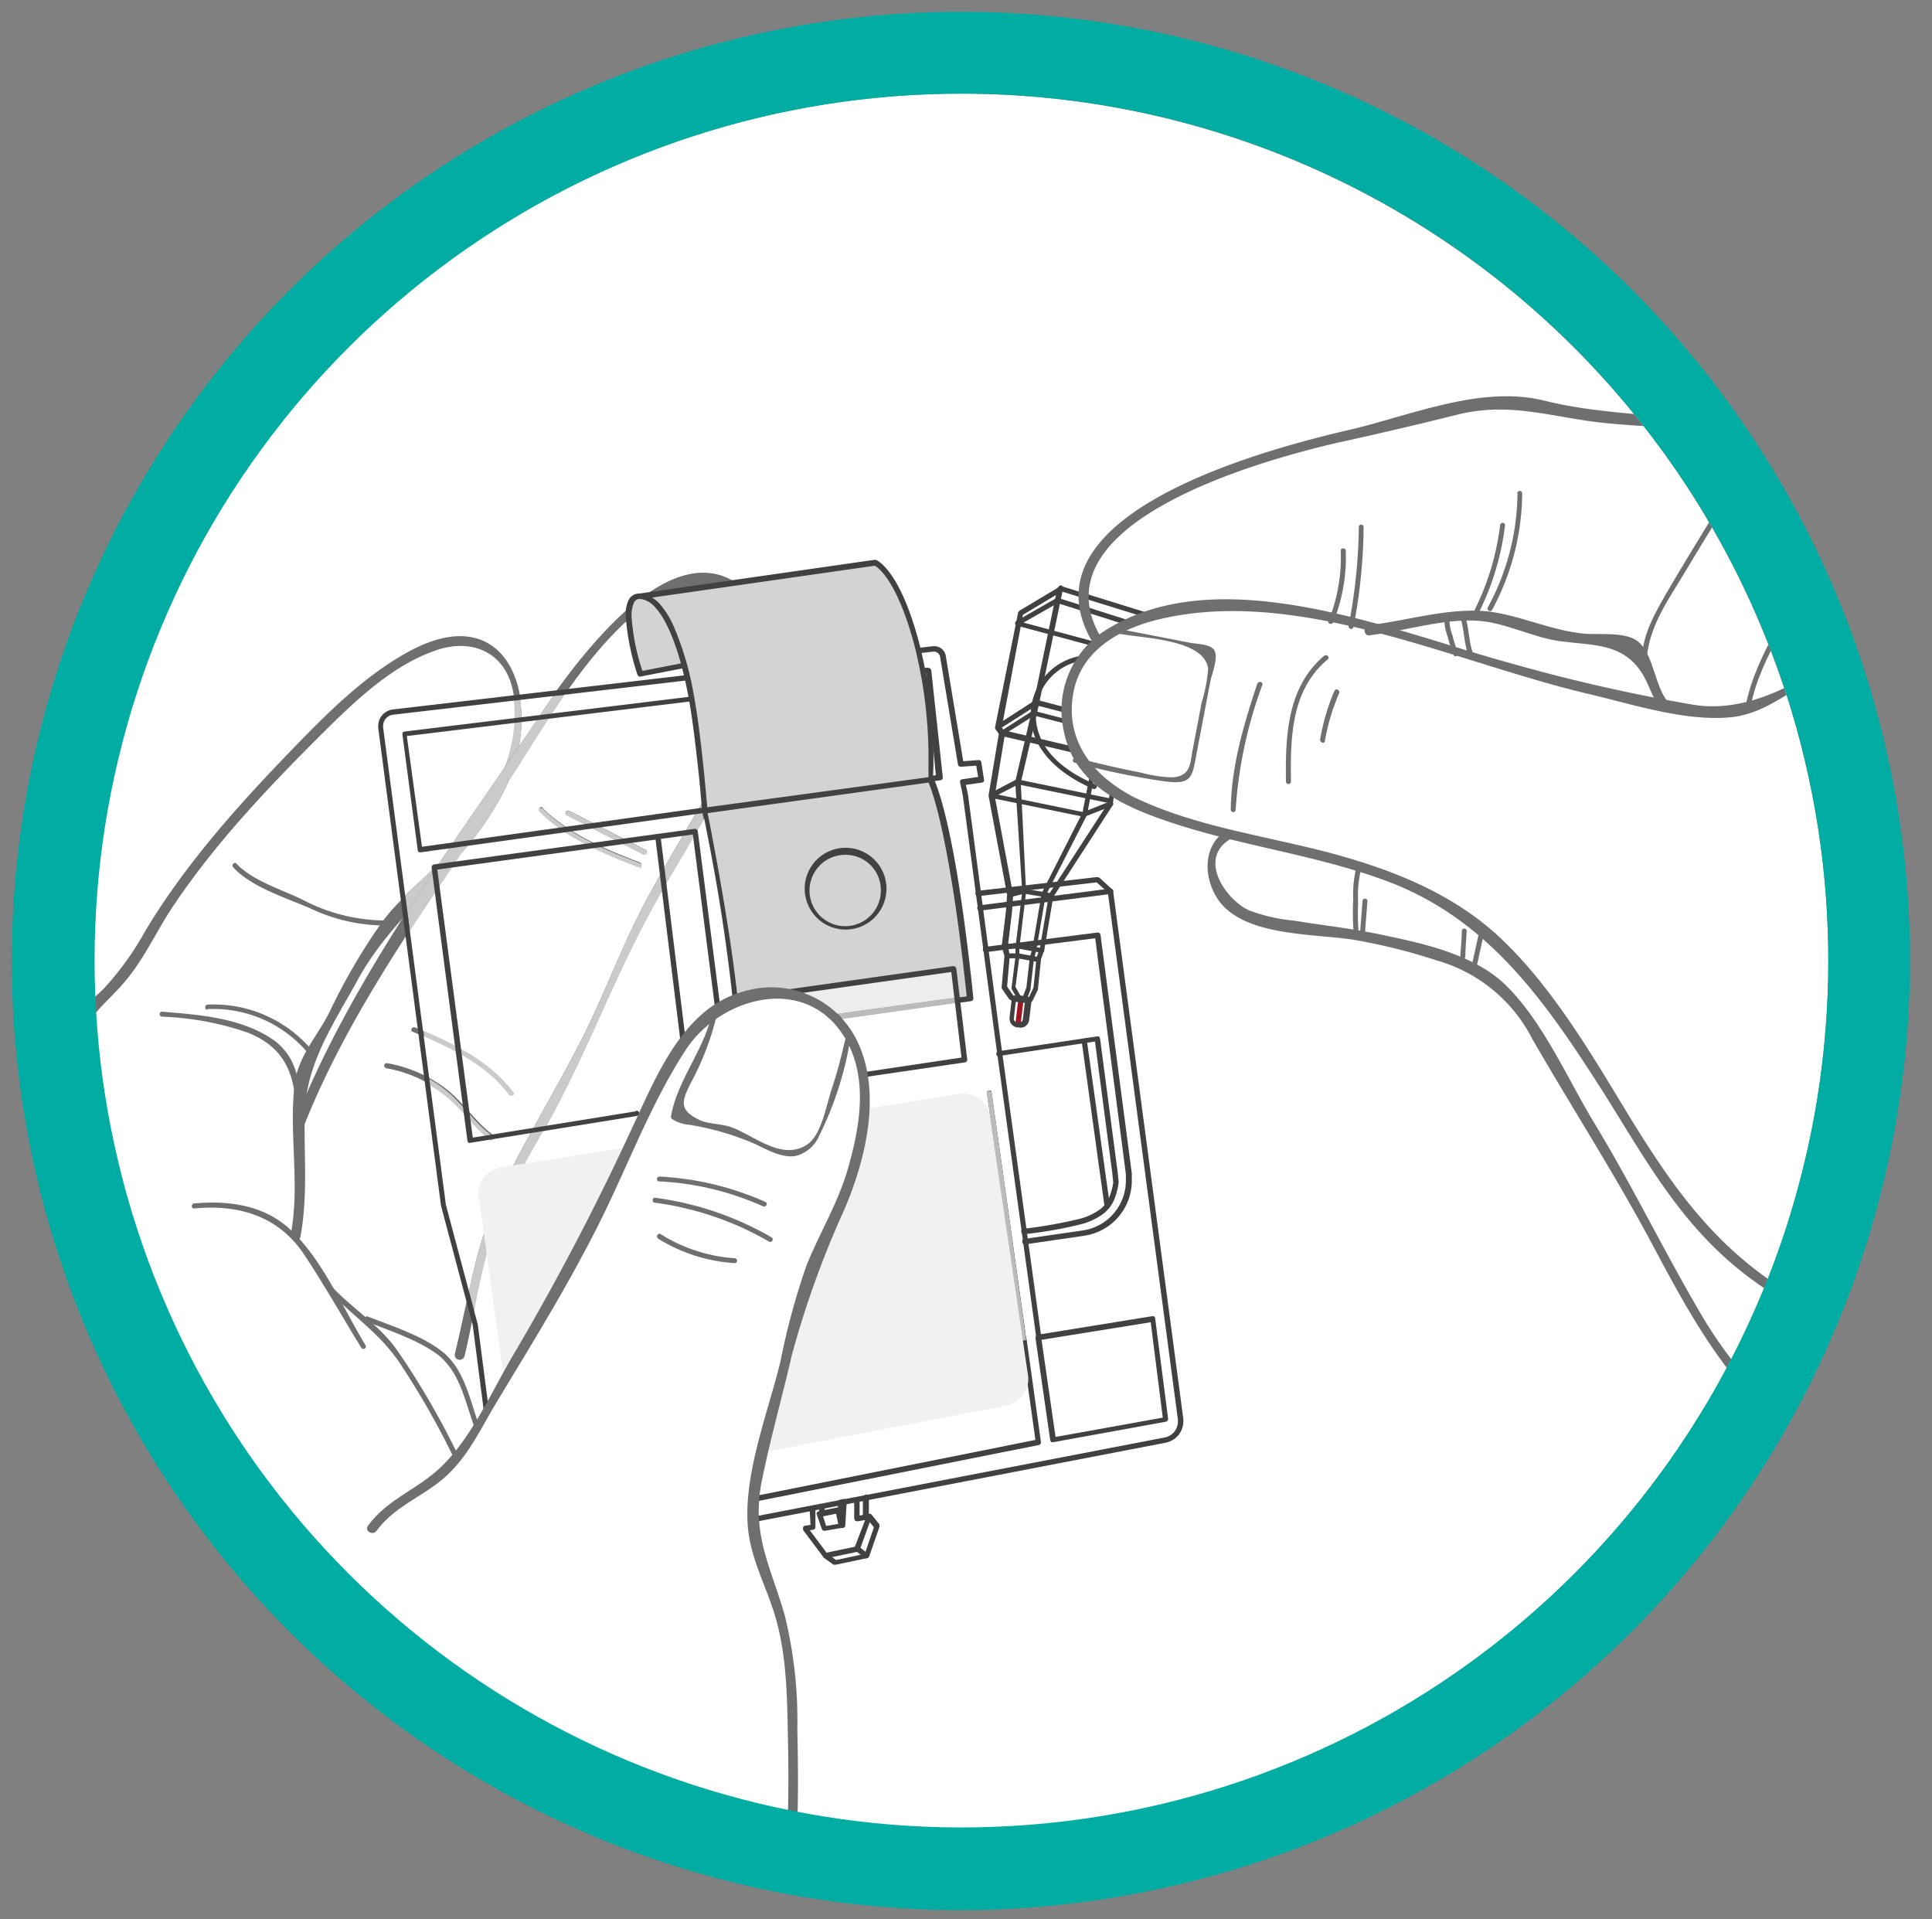 <svg xmlns="http://www.w3.org/2000/svg" xmlns:xlink="http://www.w3.org/1999/xlink" viewBox="0 0 189 187.74"><rect x="0" y="0" width="189" height="187.74" fill="#808080" stroke="none"/><defs><style>.a{fill:none;}.b{fill:#fff;}.c{clip-path:url(#a);}.d{fill:#a11623;}.e{fill:#414142;}.f{fill:#6d6f71;}.g{fill:#c8cacc;}.h{fill:#b9bbbd;}.i{fill:#d1d3d4;}.j{fill:#ededee;}.k{fill:#f1f1f2;}.l{clip-path:url(#k);}.m{clip-path:url(#l);}.n{fill:#01aca2;}</style><clipPath id="a"><path class="a" d="M178.85,94A84.85,84.85,0,1,1,94,9.16h0A84.85,84.85,0,0,1,178.85,94"/></clipPath><clipPath id="k"><path class="a" d="M94,9.16A84.8,84.8,0,1,0,174.78,68c-.07-.23-.15-.47-.23-.71-.4-1.22-.84-2.44-1.3-3.64L173,63a83.92,83.92,0,0,0-5.53-11.46c-.09-.16-.18-.32-.28-.48a81.88,81.88,0,0,0-6.39-9.37c-.3-.39-.61-.77-.92-1.16A84.65,84.65,0,0,0,94,9.16m0,177.69A92.85,92.85,0,1,1,186.85,94h0A93,93,0,0,1,94,186.85"/></clipPath><clipPath id="l"><rect class="a" x="0.25" y="0.59" width="187.27" height="186.79"/></clipPath></defs><title>hba1c-blutanalyse-schritt-2</title><circle class="b" cx="94" cy="94" r="84.84"/><g class="c"><path class="d" d="M99.63,97.66,99.35,100a.26.26,0,0,0,.21.29h0a.26.26,0,0,0,.3-.21h0l.28-2.37a.27.27,0,0,0-.23-.29.26.26,0,0,0-.3.21h0"/><path class="e" d="M103.45,57.48l-2.36,11.39h0l-.31,1.34h0l-1.46,6.23v.12L100,87.22l-.66,5.44h0v.92l-.38,3v.15l.37.66h-.2l-.61-.89.26-3v-.09l-.18-.85L99,89.2h0l.11-1.62v-.06l-1.8-9.65,1-6.06v-.18L98,71.14l2.07-11,3.8-2.28,8.6,2.66a.24.24,0,0,0,.14-.46l-8.7-2.7h-.2l-4,2.39-.11.16L97.35,71.1v.19l.36.49-1,6v.08l1.81,9.66-.11,1.59L98,92.5v.1l.26.92-.27,3v.16l.74,1.07.2.11h.74l.21-.12v-.25l-.54-.95.38-2.93h0v-.92l.66-5.44h0l-.52-10.69,1.45-6.2h0l.3-1.35h0L104,57.56a.24.24,0,0,0-.18-.29h0a.24.24,0,0,0-.28.17h0"/></g><path class="e" d="M108.44,63.14l-8.31-2.24,3.33-1.9,7.37,2.33a.24.24,0,0,0,.28-.21.24.24,0,0,0-.13-.26l-7.43-2.36h-.2l-3.93,2.25a.27.27,0,0,0-.12.25.28.28,0,0,0,.18.2l8.88,2.39a.24.24,0,0,0,.3-.16h0a.26.26,0,0,0-.18-.3"/><g class="c"><path class="e" d="M97.15,78l2.45-1.27,9,1.85a.24.24,0,0,0,.28-.17h0a.24.24,0,0,0-.18-.29h0l-9.11-1.87h-.17l-2.49,1.3a.25.25,0,0,0-.11.33.24.24,0,0,0,.32.1h0"/><path class="e" d="M109.79,70.94l-1.39,7.62-5.8,8.94v.09l-.88,5.19-.32.89v.06l-.3,2.89-.43.9-.83-.14a.25.25,0,0,0-.28.21.24.24,0,0,0,.2.27l1,.17a.22.22,0,0,0,.25-.14l.53-1.09v-.08l.3-2.91.32-.88h0l.87-5.17,5.79-8.94v-.08l1.4-7.67a.24.24,0,0,0-.48-.08"/></g><path class="e" d="M102.85,87.38l-2.61-.44h-.1l-1.35.33a.24.24,0,0,0-.14.32h0a.26.26,0,0,0,.26.15l1.3-.32,2.56.43a.24.24,0,0,0,.08-.48h0"/><g class="c"><path class="e" d="M97.72,71.35,101.41,69,110,71.22a.24.24,0,0,0,.29-.18h0a.23.23,0,0,0-.15-.29h0l-8.66-2.28h-.19l-3.78,2.44a.23.23,0,0,0-.09.31h0a.24.24,0,0,0,.33.07"/><path class="e" d="M109.7,72l.06-.23-8.58-2.23H101l-3.13,2a.27.27,0,0,0-.11.25A.25.25,0,0,0,98,72l9.19,2.14h.2l2.5-1.84a.28.28,0,0,0,.1-.24.25.25,0,0,0-.18-.19l-.06.23-.15-.19-2.41,1.64-8.5-2L101.16,70l8.48,2.18.06-.24-.15-.19.15.19"/></g><path class="e" d="M98.28,92.78h1.27l2.32.42a.24.24,0,0,0,.28-.17h0a.25.25,0,0,0-.19-.28l-2.34-.43H98.28a.24.24,0,0,0-.29.18v0a.26.26,0,0,0,.19.29h.1"/><g class="c"><path class="e" d="M98.55,93.74h1l2,.37a.25.25,0,0,0,.28-.2.24.24,0,0,0-.17-.28h0l-2-.37H98.55a.25.25,0,0,0,0,.49"/><path class="e" d="M99.69,100.21V100h-.22a.34.34,0,0,1-.29-.34h0L99.37,98l.88.1-.19,1.61a.33.33,0,0,1-.33.29h0v.53h.1a.86.86,0,0,0,.85-.76l.23-1.87-.06-.19-.18-.1-1.4-.17a.27.27,0,0,0-.29.23l-.22,1.87h0v.1a.86.86,0,0,0,.76.86h.22v-.27"/><path class="e" d="M107,73.82l-1.13,5.8.08.23h.25l2.56-1a.25.25,0,0,0,.13-.32.24.24,0,0,0-.31-.13l-2.15.85,1-5.36a.24.24,0,0,0-.47-.09"/><path class="e" d="M97,78.06l8.72,1.78-3.83,7.55v.07l-.9,5.32-.25.9h0l-.33,2.91-.38,1a.25.25,0,0,0,.06.35.23.23,0,0,0,.34-.06l0,0v-.07l.38-1v-.06l.33-2.91.24-.9h0l.9-5.3,4-7.8v-.24l-.17-.13-9-1.85a.25.25,0,0,0-.25.25.25.25,0,0,0,.15.23"/><path class="f" d="M55.43,79.74l7.51,3.82c.28.15.52-.27.24-.42L55.67,79.3c-.28-.14-.52.28-.24.42"/><path class="f" d="M17.41,195c-.34-6.63-2.95-12.55-5-18.76-2.33-6.9-3.59-14-6.16-20.82-3-7.89-2.16-14.56-1.36-22.71s1.29-16,2.09-23.94c.22-2.18.15-4.82.8-6.9.78-2.5,2.64-3.77,4.23-5.61,2-2.25,3.24-5.09,4.9-7.58,4-6,9.13-11.45,14.26-16.57,3.27-3.26,7.06-7,11.5-8.5,3.4-1.18,6.7.11,7.5,3.92,1.14,5.48-2,11.18-5.46,15.16-2.28,2.59-5.12,4.61-7.23,7.36a59.17,59.17,0,0,0-5.27,9c-1.26,2.45-3.09,4.34-3.4,7.09-.55,4.89.55,9.65-.36,14.58-.11.61.83.88.94.26.75-4.06.33-8,.42-12,.12-4.92,2.81-8.81,5.15-13.07C38.85,88.76,46,84.5,49.42,77.3c3.92-8,.83-19.08-9.35-13.61-4,2.16-7.44,5.46-10.6,8.7C23.85,78.16,18.41,84.1,14.25,91a29.12,29.12,0,0,1-4,5.6c-1.24,1.27-2.34,1.91-3,3.53-1.19,2.76-1,6.59-1.29,9.5-1,9.89-1.63,19.8-2.73,29.68a29.84,29.84,0,0,0,.32,11.34c1.26,4.81,3.61,9.25,4.87,14.06s2.14,9.47,3.81,14.13c1.9,5.31,3.87,10.38,4.17,16.09a.5.5,0,0,0,1,0"/><path class="f" d="M29.46,108.75c-.08-3-.44-5.65-3.14-7.31-3.11-1.92-6.95-2.19-10.5-2.48a.25.25,0,0,0,0,.49A28.87,28.87,0,0,1,24.21,101c3.64,1.44,4.66,4.07,4.76,7.78a.25.25,0,0,0,.49,0"/><path class="f" d="M19,118.21c4.29-.41,8.15.7,10.68,4.4,2,3,3.78,6.16,5.66,9.22a.24.24,0,1,0,.42-.24c-2.23-3.65-4.24-8.45-7.42-11.37-2.54-2.34-6-2.81-9.34-2.5-.31,0-.31.52,0,.49"/><path class="f" d="M45.45,132.63c1-4.15,1.54-8.52,3-12.55a68.16,68.16,0,0,1,5-9.82c3.55-6.37,6.1-13.08,9.39-19.54,3.39-6.64,7.69-12.79,10.87-19.54,1.71-3.62,3.22-8.36.54-12C67,49.45,56.25,64.84,52.74,70c-8.54,12.77-18.37,25.66-24,40-.23.58.71.84.94.26,4.74-12,12.72-22.5,19.71-33.26,3.45-5.32,6.77-11.24,11.33-15.7,3.51-3.44,11.31-6.62,13.71.58,1.18,3.53-.8,7.35-2.33,10.41-2.57,5.12-5.71,9.94-8.47,15C61,92,59.25,97.06,56.79,101.86s-5.26,9.4-7.65,14.22c-2.56,5.17-3.27,10.78-4.64,16.33a.48.48,0,0,0,.34.59h0a.49.49,0,0,0,.59-.31v0h0"/><path class="f" d="M35.8,129.25c2.2.88,5,1.77,7,3.24,2.12,1.64,2.68,4.44,3.51,6.84.1.3.57.17.47-.13-.77-2.21-1.34-5-3.15-6.68-2-1.79-5.19-2.76-7.65-3.74-.29-.12-.42.35-.13.47"/><path class="f" d="M31.62,125.66c2.38,2.75,5.31,4.48,7.41,7.56a78.73,78.73,0,0,1,5.31,9.27c.14.28.56,0,.42-.25a76.2,76.2,0,0,0-5.93-10.19c-1.93-2.7-4.73-4.26-6.86-6.73-.21-.24-.55.11-.35.34"/><path class="f" d="M37.73,104.48a13,13,0,0,1,6.3,3c1.41,1.27,2.43,2.86,4,4,.26.18.5-.24.25-.43-1.86-1.34-3-3.37-4.9-4.73A13.45,13.45,0,0,0,37.89,104c-.31-.06-.44.41-.13.47"/><path class="f" d="M40.36,100.92c3.48,1.49,7,3.07,9.39,6.17.18.25.61,0,.42-.24-2.41-3.18-6-4.82-9.57-6.35-.28-.12-.53.3-.24.42"/></g><path class="f" d="M53,79.44a.25.25,0,1,0,.09-.49.25.25,0,0,0-.29.2.14.14,0,0,0,0,.09.26.26,0,0,0,.2.2"/><g class="c"><path class="f" d="M52.79,79.37c2.72,2.67,6.2,4.1,9.7,5.45.29.11.42-.36.13-.47C59.2,83,55.8,81.64,53.14,79c-.23-.22-.57.12-.35.34"/><path class="f" d="M22.81,84.83c1.71,1.91,5.17,3,7.49,4a17.07,17.07,0,0,0,7.49,1.7.25.25,0,0,0,0-.49,17.58,17.58,0,0,1-8.13-2c-2-1-5-1.89-6.51-3.55-.21-.23-.55.11-.34.34"/><path class="f" d="M20.31,98.71A12.07,12.07,0,0,1,30.12,103c.2.24.54-.1.34-.34a12.58,12.58,0,0,0-10.15-4.39c-.31,0-.32.51,0,.49"/><path class="e" d="M95.86,89.08l12.54-1.6,6.83,51.38v.21a1.58,1.58,0,0,1-1.28,1.54L73.6,148.38a.26.26,0,1,0,.1.52h0l40.35-7.78a2.12,2.12,0,0,0,1.71-2.05,1.31,1.31,0,0,0,0-.28l-6.87-51.64a.25.25,0,0,0-.27-.23h0L95.8,88.56a.27.27,0,0,0-.19.33.27.27,0,0,0,.26.2"/><path class="e" d="M73.62,146.94l28-5.59a.27.27,0,0,0,.21-.3L97.07,106.9a.25.25,0,0,0-.29-.23h0a.25.25,0,0,0-.23.27v0h0l4.74,33.91-27.73,5.55a.26.26,0,1,0,.11.51"/><path class="e" d="M101.55,130.84h-.26l1.45,10.06.11.17h.2l11-2a.28.28,0,0,0,.22-.3L113,128.92l-.11-.17h-.2l-11.16,1.81a.26.26,0,0,0-.22.29h.26v.26l11-1.77,1.18,9.33-10.49,1.89-1.41-9.78h-.26"/></g><path class="e" d="M108.8,87l-1.25-1.15-.21-.06L95.65,87.14a.27.27,0,0,0-.23.29.26.26,0,0,0,.29.23h0l11.57-1.35,1.19,1.07a.27.27,0,0,0,.37,0,.28.28,0,0,0,0-.38"/><g class="c"><path class="e" d="M100.31,121.72l5.75-.84a5.44,5.44,0,0,0,4.66-5.38v-.71l-3.06-23.34a.26.26,0,0,0-.29-.23h0l-11,1.4a.26.26,0,0,0-.22.29.25.25,0,0,0,.27.23h0l10.72-1.36,3,23.08v.64a4.93,4.93,0,0,1-4.21,4.86l-5.74.83a.27.27,0,0,0-.19.33.27.27,0,0,0,.26.2"/><path class="e" d="M97.76,103.29l9.36-1.41,1.69,12.88.09.88h0v.08a6.25,6.25,0,0,1-.32,1.22,2.74,2.74,0,0,1-.94,1.33,5.75,5.75,0,0,1-1.93.93,44.53,44.53,0,0,1-5.61,1,.27.27,0,0,0-.19.33.28.28,0,0,0,.26.2,40.69,40.69,0,0,0,5.68-1,6.25,6.25,0,0,0,2.08-1,3.47,3.47,0,0,0,1.23-1.84,5.94,5.94,0,0,0,.27-1.18v-.15l-.09-.87h0l-1.73-13.13-.1-.18h-.2l-9.63,1.45a.27.27,0,0,0-.22.3.26.26,0,0,0,.29.22h0"/><path class="e" d="M105.81,101.81,108.05,118a.27.27,0,0,0,.3.22.25.25,0,0,0,.23-.27v0h0l-2.25-16.13a.25.25,0,0,0-.27-.23h0a.27.27,0,0,0-.22.3"/><path class="e" d="M79.2,147.56l.09,1.6-.53.08a.24.24,0,0,0-.2.16v.26l2,2.67a.26.26,0,0,0,.26.1l3.09-.64.19-.17,1.15-3.17v-.26a.29.29,0,0,0-.25-.09l-.91.15V146.7a.26.26,0,0,0-.26-.26h0a.27.27,0,0,0-.27.27h0v1.85l.09.2.21.06.77-.13-1,2.61-2.77.58-1.64-2.19.33-.05a.26.26,0,0,0,.22-.28v-1.8a.26.26,0,0,0-.52,0h0"/><path class="e" d="M84.41,146.56v1.88l.1.2.21.06h.21l.56.7L84.6,152l-2.82.6L81,152a.27.27,0,0,0-.36.05h0a.27.27,0,0,0,0,.36h0l.9.65h.21l3.09-.65a.27.27,0,0,0,.19-.17l1-2.87v-.25l-.75-.94a.24.24,0,0,0-.25-.1H85v-1.55a.27.27,0,0,0-.2-.33.29.29,0,0,0-.33.2v0a.17.17,0,0,0,0,.1"/></g><path class="e" d="M83.73,151.72l.83.66a.26.26,0,1,0,.32-.42h0l-.82-.65a.28.28,0,0,0-.38,0,.27.27,0,0,0,0,.37h0"/><path class="e" d="M80.21,148.13v.26l1.58-.32.21,1-1.18.2L80.41,148l-.25.09h0l-.25.09.49,1.39a.26.26,0,0,0,.29.17l1.68-.29.17-.12v-.2l-.33-1.47a.26.26,0,0,0-.31-.2h0l-1.84.37-.17.13v.22l.25-.09"/><g class="c"><path class="e" d="M82.25,146.92l-.14,2.29h.26l.26-.06-.23-1,.06-1h.17a.26.26,0,1,0-.1-.52l-.37.07a.29.29,0,0,0-.16.3l-.07,1.19v.08l.24,1a.25.25,0,0,0,.27.2.26.26,0,0,0,.25-.25l.14-2.29a.27.27,0,0,0-.53,0"/><path class="e" d="M80.67,148.09v-.75a.27.27,0,0,0-.53,0v.75a.27.27,0,0,0,.53,0"/><path class="b" d="M50.77,73a14.47,14.47,0,0,0,.12-4.55l3.24-.38c-.53.76-1,1.44-1.37,2-.65,1-1.32,2-2,2.93M39.64,87.56l-2.16-16.4V71a1.1,1.1,0,0,1,1-1.09l11.8-1.36a14.32,14.32,0,0,1-.94,6.57c-2.11,3.06-4.25,6.15-6.35,9.27-1.1,1.07-2.26,2.09-3.35,3.17m15.91-8.28c-.23,0-.37.33-.13.45l7.52,3.82h.11a.24.24,0,0,0,.13-.45l-7.51-3.84h-.11M52.85,79a.24.24,0,0,0-.1.32v.06c2.72,2.67,6.2,4.1,9.7,5.45h.09c.23,0,.3-.39,0-.49-3.39-1.31-6.75-2.68-9.41-5.25a.22.22,0,0,0-.22-.15h-.14m-7,47.32-2.25-8.45L42,106a12.77,12.77,0,0,1,2,1.43c1.41,1.27,2.43,2.86,4,4h.13a.27.27,0,0,0,.23-.29.27.27,0,0,0-.11-.18c-1.86-1.34-3-3.37-4.9-4.73a9.23,9.23,0,0,0-1.36-.87l-.53-4.1c3.11,1.37,6.18,2.93,8.29,5.7a.23.23,0,0,0,.2.11c.18,0,.35-.17.22-.35-2.24-3-5.47-4.57-8.79-6L40.1,90.89c1.54-2.37,3.12-4.72,4.7-7.07a29.68,29.68,0,0,0,4.58-6.59c.17-.34.32-.67.45-1,1.76-2.74,3.5-5.62,5.4-8.35L74.68,65.6a24.16,24.16,0,0,1-2.55,6.56c-2.57,5.12-5.71,9.94-8.47,15C61,91.9,59.28,97,56.82,101.78s-5.26,9.4-7.65,14.22a44.25,44.25,0,0,0-3.29,10.27m30.87,9.18c.25-1,.5-2,.74-3a93.44,93.44,0,0,1,5.15-14.24c1.62-3.89,3-8.8,2.24-13.18l9.49-1.36L93.67,98l1.23-.17a.27.27,0,0,0,.22-.29s-.39-4-1.06-8.72-1.64-10-2.81-12.77A.24.24,0,0,0,91,75.9h0l-21.38,3c1.47-2.54,2.9-5.1,4.15-7.76a21.1,21.1,0,0,0,1.77-5.58l15.67-1.83h.07a.61.61,0,0,1,.6.54h0l1.74,10.48a.26.26,0,0,0,.26.22h0l1.5-.1L95.6,76l-1.6.26-.18.11v.2l.27,1.27,2,15h0l1.17,8.86.18,1.24v.11l2.39,17.29h0l1.44,10.44h0l-.87.16L97,106.84a.27.27,0,0,0-.26-.23h0a.25.25,0,0,0-.23.27v0h0l3.38,24.18-23.18,4.34m-29,1.56-1-7.5h0l-.34-1.26a56.09,56.09,0,0,1,2-8.18,68.16,68.16,0,0,1,5-9.82c3.55-6.37,6.1-13.08,9.39-19.54,1.83-3.58,3.93-7,6-10.5.07.37.16.85.27,1.41.7,3.51,2,10.41,2.53,15.76-5.13,2.07-7.6,8.38-9.79,13a246.62,246.62,0,0,1-11.43,21.86c-.89,1.47-1.75,3.13-2.67,4.78"/><path class="g" d="M63.05,83.61h-.11l-7.51-3.84c-.24-.12-.1-.45.13-.45h.11l7.51,3.84a.24.24,0,0,1-.13.45"/><path class="g" d="M49.34,75.11a14.32,14.32,0,0,0,.94-6.57l.61-.08A14.41,14.41,0,0,1,50.77,73l-1.43,2.1m-4.55,8.81c1.56-2.32,3.11-4.63,4.62-7,.14-.21.28-.42.41-.64a9,9,0,0,1-.45,1,29.68,29.68,0,0,1-4.58,6.59m-4.94,5.29-.21-1.6c1.09-1.08,2.25-2.1,3.35-3.17-1.06,1.58-2.11,3.18-3.14,4.78"/><path class="g" d="M40.09,91l-.24-1.83c1-1.6,2.08-3.2,3.14-4.78,2.1-3.12,4.24-6.21,6.35-9.27L50.77,73c.67-1,1.34-2,2-2.93.38-.56.84-1.24,1.37-2L55.23,68c-1.9,2.73-3.64,5.61-5.4,8.35-.13.22-.27.43-.41.64-1.51,2.34-3.06,4.65-4.62,7s-3.16,4.7-4.7,7.07m6.3,37.27-.52-2a44.25,44.25,0,0,1,3.29-10.27c2.39-4.82,5.19-9.44,7.65-14.22S61,92,63.66,87.23c2.76-5,5.9-9.84,8.47-15a24.16,24.16,0,0,0,2.55-6.56l.87-.11a20.91,20.91,0,0,1-1.86,5.61c-1.25,2.66-2.68,5.22-4.15,7.76l-.7.09-.18.11v.21s.07.31.18.87c-2,3.47-4.14,6.92-6,10.5C59.5,97.17,57,103.88,53.4,110.25a68.16,68.16,0,0,0-5,9.82,56.09,56.09,0,0,0-2,8.18"/><path class="g" d="M48.13,111.56H48c-1.54-1.13-2.56-2.72-4-4a12.77,12.77,0,0,0-2-1.43l-.08-.61a9.23,9.23,0,0,1,1.36.87c1.86,1.36,3,3.39,4.9,4.73a.26.26,0,0,1,.06.36.27.27,0,0,1-.18.11"/><path class="g" d="M50,107.2a.23.23,0,0,1-.2-.11c-2.11-2.77-5.18-4.33-8.29-5.7l-.08-.55c3.32,1.44,6.55,3.06,8.79,6,.13.18,0,.35-.22.35"/></g><path class="g" d="M53.21,79.1l-.07-.1A.33.33,0,0,0,53,79h0a.22.22,0,0,1,.22.15"/><g class="c"><path class="g" d="M62.55,84.84h-.09c-3.5-1.35-7-2.78-9.7-5.45a.25.25,0,0,1,0-.34h.18a.28.28,0,0,1,.17.07l.07.07c2.66,2.57,6,3.94,9.41,5.25.26.1.19.49,0,.49"/><path class="h" d="M99.92,131.15,96.55,107a.26.26,0,0,1,.21-.3h0a.27.27,0,0,1,.26.23l3.37,24.15-.52.1"/></g><path class="h" d="M97.47,103.12h0m2.4,17.31h0"/><g class="c"><path class="e" d="M48.2,140.85l-1.46-11.29h0l-3.12-11.7-6.14-46.7V71a1.1,1.1,0,0,1,1-1.09L91.3,63.74h.07a.61.61,0,0,1,.6.54h0l1.74,10.48A.26.26,0,0,0,94,75h0l1.5-.1.19,1.1-1.59.23-.18.11v.2l.27,1.27,3.18,23.91,4,29.1a.25.25,0,0,0,.27.23h0a.27.27,0,0,0,.22-.3l-4-29.11L94.7,77.77h0l-.21-1,1.59-.22.18-.11v-.2L96,74.57a.26.26,0,0,0-.28-.22l-1.49.11-1.7-10.25h0a1.13,1.13,0,0,0-1.12-1h-.13L38.42,69.4A1.62,1.62,0,0,0,37,71v.21l6.14,46.72h0l3.1,11.66,1.46,11.28a.25.25,0,0,0,.27.23h0a.29.29,0,0,0,.23-.3"/><path class="e" d="M90.83,65.56V65.3L39.55,71.56l-.18.1v.2l1.5,11.34.1.17h.2L92,76.32a.27.27,0,0,0,.23-.29L91.1,65.56l-.1-.18-.2-.06v.26h-.25l1,10.25-50.27,7L39.8,72l51-6.23V65.5l-.25.06h.26"/><path class="e" d="M62.25,108.7l-16,2.58L42.78,85.06l25-3.43,2.49,19.47a.29.29,0,0,0,.3.23.27.27,0,0,0,.22-.3h0L68.26,81.3l-.1-.18L68,81.07,42.45,84.56a.29.29,0,0,0-.23.3l3.51,26.75.1.18H46l16.31-2.63a.27.27,0,0,0,.22-.3.28.28,0,0,0-.31-.22"/><path class="e" d="M64.1,81.86l2.64,21.39a.26.26,0,0,0,.29.23h0a.25.25,0,0,0,.23-.27h0L64.62,81.8a.25.25,0,0,0-.27-.23h0a.26.26,0,0,0-.23.29h0"/><path class="i" d="M91,76.21,68.91,79.3s2.81,13.91,3.23,21.31l8-.92,14.75-2.08S93.34,81.54,91,76.21"/><path class="e" d="M91,76.21V76L68.92,79l-.18.11v.21s.18.87.45,2.28a184.25,184.25,0,0,1,2.78,19l.09.19.2.06,8-.92h0l14.74-2a.27.27,0,0,0,.22-.29s-.39-4-1.06-8.72-1.64-10-2.81-12.77A.25.25,0,0,0,91,76v.26l-.24.1c1.12,2.61,2.09,8,2.77,12.64.33,2.34.6,4.51.78,6.1s.28,2.59.28,2.59h.26v-.26l-14.71,2-8,.91v.27h.26c-.4-7.43-3.23-21.34-3.23-21.35l-.26.06v.26L91,76.53v-.26l-.24.1.24-.1"/><path class="b" d="M84.87,105.07a11.75,11.75,0,0,0-.78-2.72,9.48,9.48,0,0,0-1.71-2.71l11.28-1.59.7,5.66-9.49,1.36"/><path class="j" d="M81.93,99.17A8.82,8.82,0,0,0,78,97l15.23-2.14.33,2.7L81.93,99.17"/><path class="h" d="M82.38,99.64a5,5,0,0,0-.45-.47L93.6,97.56l.06.53L82.38,99.68"/><path class="k" d="M46.85,117.14l3.7,26.69a2.63,2.63,0,0,0,3,2.24h.19l44.71-8.57a2.64,2.64,0,0,0,2.11-3l-3.72-25.25A2.61,2.61,0,0,0,93.85,107h-.06L49,114.19a2.62,2.62,0,0,0-2.18,3h0"/><path class="e" d="M80.75,105.92l13.65-2a.26.26,0,0,0,.22-.29l-1.07-8.9-.1-.17-.2-.06L73.39,97.3a.27.27,0,0,0-.23.29l.5,5.06a.27.27,0,0,0,.29.23.27.27,0,0,0,.24-.28h0l-.48-4.8,19.35-2.72,1,8.37-13.39,2a.25.25,0,0,0-.23.27v0h0a.27.27,0,0,0,.3.22"/><path class="e" d="M86.44,87h-.27a3.49,3.49,0,1,1-3.6-3.38h.11A3.44,3.44,0,0,1,86.17,87h.55a4,4,0,1,0-4.07,3.93h.07a4,4,0,0,0,4-3.93h-.28"/><path class="i" d="M62.55,65.94l4.37-.85.2-6.77H62.55c-2.56-.12,0,7.62,0,7.62"/><path class="e" d="M62.55,65.94v.26l4.37-.85a.26.26,0,0,0,.21-.25l.2-6.77-.07-.19-.19-.08H62.55a1.15,1.15,0,0,0-1.08.69,3.31,3.31,0,0,0-.26,1.49A23.55,23.55,0,0,0,62.36,66a.27.27,0,0,0,.3.18v-.26l.25-.09-.18-.56a21.15,21.15,0,0,1-.95-5A3,3,0,0,1,62,59a.65.65,0,0,1,.56-.42h4.36l-.19,6.29-4.16.81v.26l.25-.09-.25.09"/><path class="i" d="M91,76.21a44.77,44.77,0,0,0-1.39-13.44c-1.89-7-4-7.74-4-7.74l-23,3.29c2.56.12,4.2,5.36,5,9.51S69,79.3,69,79.3l22.09-3.09"/><path class="e" d="M91,76.21h.26s.06-.79.06-2.09a44.59,44.59,0,0,0-1.46-11.44c-1.89-7-4.06-7.87-4.19-7.92h-.12l-23,3.3a.28.28,0,0,0-.23.27.26.26,0,0,0,.23.23,2.42,2.42,0,0,1,1.56.87c1.51,1.63,2.6,5.34,3.18,8.43.4,2,.74,4.92,1,7.26s.38,4.17.38,4.18l.1.18.2.06,22.08-3.09a.29.29,0,0,0,.23-.24H91V76L68.94,79v.27h.27S68.64,72,67.84,67.81A29.54,29.54,0,0,0,66,61.49a8.56,8.56,0,0,0-1.44-2.39,2.8,2.8,0,0,0-1.93-1v.52l23-3.29v-.26l-.09.25h0s2,.81,3.85,7.56a44.44,44.44,0,0,1,1.44,11.3v2h.27"/><path class="e" d="M105.91,64.13a5.88,5.88,0,0,0-5.06,5.3c-.31,3.81,2.93,6.39,6.08,7.73.29.12.54-.29.25-.42-2.78-1.18-5.66-3.19-5.85-6.53A5.41,5.41,0,0,1,106,64.6c.3,0,.17-.52-.13-.47"/><path class="b" d="M193.68,134.56c-11.45-3-22.94-8.13-30-17.6-2.34-3.14-4.13-6.66-6.19-10-1.88-3.07-4-6-6.1-8.91a41.18,41.18,0,0,0-4.67-5.7c-8.64-8.29-20.44-8.73-31.18-12.11-4.11-1.3-9.37-3.29-10.61-7.42-2.63-8.74,4.24-12.62,11.71-13.2a49.64,49.64,0,0,1,15.59,1.55l22.35,6c2.07.56,11,2.3,13.17,2.5,4.33.4,6.63-2.44,10.58-4.25s5.49-3.86,9.07-6.33l6.28,75.47"/><path class="f" d="M193.81,134.09c-6.94-1.87-13.8-4.33-19.83-8.29-7.22-4.73-11.28-11.12-15.66-18.36-3.33-5.5-7.08-11.61-11.88-16-4.49-4.07-10.12-6.31-15.89-7.89-6.45-1.76-13.4-2.61-19.49-5.51C107,76,104.14,72.5,105,67.78c.79-4.3,4.74-6.38,8.69-7.27,13.7-3.09,28.85,4.4,42,7.44,4.2,1,9.27,2.64,13.63,2.21,3-.29,5.28-2.19,7.81-3.59a95.68,95.68,0,0,0,10.49-7c.5-.36,0-1.2-.5-.84-6,4.34-13.57,11.47-21.45,10.21a169.47,169.47,0,0,1-17.66-4c-11.35-3.06-28.26-10.32-39.56-3.47a9.24,9.24,0,0,0-4.37,10.09c1,5.1,5.64,7.26,10.16,8.79,7.16,2.44,14.78,3.28,21.85,6,9.32,3.64,14.75,11.16,20,19.31,4.56,7.08,8,14,14.9,19.21,6.67,5,14.58,8,22.57,10.14a.49.49,0,0,0,.26-.94"/><path class="f" d="M129.55,64.13c-3.66,3.11-3.81,7.89-3.75,12.36a.25.25,0,0,0,.49,0c-.06-4.35,0-9,3.61-12,.23-.2-.11-.54-.35-.34"/><path class="f" d="M130.55,67.56a21.08,21.08,0,0,0-1.41,4.79c0,.31.42.44.47.13A20.57,20.57,0,0,1,131,67.81c.12-.29-.3-.53-.42-.25"/><path class="f" d="M123,66.86c-1.32,4-2.55,8.06-2.6,12.34a.24.24,0,0,0,.48,0A43.26,43.26,0,0,1,123.49,67c.1-.3-.37-.42-.47-.13"/><path class="f" d="M109.55,62c2.25.45,8.23.5,8.64,3.4a15.28,15.28,0,0,1-.64,3.34c-.28,1.49-.57,3-.85,4.46s-.18,2.71-2,2.84a12.91,12.91,0,0,1-3.15-.48c-2.12-.4-4.21-.91-6.3-1.43-.3-.07-.43.4-.13.47a75.19,75.19,0,0,0,8.78,1.83c2.81.35,2.71-.37,3.23-3.11.43-2.23.85-4.46,1.28-6.69.14-.74.85-2.36.34-3.08-.4-.55-1.72-.56-2.25-.66l-6.84-1.33c-.31-.06-.44.41-.13.47"/><path class="f" d="M256.74,135.23a178.31,178.31,0,0,1-19.19-14.67c-6.27-5.71-10.83-12.4-15.26-19.58-3.83-6.22-8-12.21-11.22-18.78s-5-13.4-7.87-20c-2-4.5-4.76-9.28-9-12-2.74-1.72-6-2.31-9.07-3.09-4-1-7.56-3-11.44-4.36-7.31-2.5-15.18-1.71-22.62-3.56-6.16-1.53-13,1.43-18.95,2.83-7.57,1.76-32.74,8.11-25.23,20.82a.48.48,0,0,0,.67.1h0a.48.48,0,0,0,.15-.58c-6.68-11.31,16.09-17.4,22.9-19,3.92-.86,7.92-1.79,11.92-2.79,4.59-1.14,8.2-.09,12.65.58,4.7.7,9.54.47,14.22,1.43s8.47,3.37,12.85,4.8c4.61,1.51,9.56,1.77,13.37,5.15a27.8,27.8,0,0,1,6.19,8.9c3.15,6.62,4.86,13.82,8.06,20.45,3.68,7.62,8.51,14.58,13,21.76,8.57,13.82,20.17,23.26,33.43,32.4.52.35,1-.49.49-.84"/><path class="f" d="M134,62.14c3.46-.41,7.2-1.67,10.66-1.41,2.64.19,5.35,1.65,8,2,3.12.41,6,.16,7.89,3,.8,1.19,1.06,2.6,2,3.71.42.47,1.11-.22.69-.69-1.38-1.55-1.43-4.7-3-6-1.25-1-3.85-.63-5.31-.77-3.14-.32-5.79-1.6-8.79-2.09-3.88-.63-8.4.81-12.19,1.27-.61.07-.62,1,0,1"/><path class="f" d="M148.45,48.26a23.74,23.74,0,0,1-2.9,11.15c-.15.27.27.52.42.24a24.25,24.25,0,0,0,2.94-11.39.24.24,0,0,0-.48,0h0"/><path class="f" d="M146.75,51.37a25.52,25.52,0,0,1-2.48,8.27c-.13.28.29.53.42.24a25.92,25.92,0,0,0,2.54-8.51c0-.31-.44-.3-.48,0"/><path class="f" d="M132.93,51.56a54,54,0,0,1-1,9.66c-.06.3.41.43.47.13a53.65,53.65,0,0,0,1-9.79.24.24,0,0,0-.48,0h0"/><path class="f" d="M131.16,53.9a16.51,16.51,0,0,1-1.2,6.84c-.12.29.35.41.47.13a16.94,16.94,0,0,0,1.22-7c0-.31-.51-.31-.49,0"/><path class="f" d="M169.36,47.64Q166.09,52.8,163,58.06c-1.43,2.5-2.43,4.3-2.43,7.19a.25.25,0,0,0,.49,0c0-3.59,1.91-6.19,3.69-9.15q2.48-4.14,5.06-8.22c.16-.26-.26-.51-.42-.24"/><path class="f" d="M178.09,54.37c-2.57,4.59-6.26,9.4-7.31,14.62-.06.31.4.44.47.13,1-5.08,4.75-10,7.26-14.51.15-.27-.27-.52-.42-.24"/><path class="f" d="M141.29,60.49a5.1,5.1,0,0,0,.34,1.81,11.21,11.21,0,0,0,.58,1.78c.12.29.54,0,.42-.24a10.69,10.69,0,0,1-.53-1.66,4.65,4.65,0,0,1-.32-1.69c0-.31-.45-.31-.49,0"/><path class="f" d="M142.86,60.41c.38,1.13.34,2.36.72,3.49.1.3.57.17.47-.13-.38-1.13-.34-2.36-.72-3.49-.1-.3-.57-.17-.47.13"/><path class="f" d="M119.84,81.34c-2.23,1.48-2.09,4.65-.64,6.71,2.55,3.62,9.51,3.25,13.35,3.9a56.37,56.37,0,0,1,8,2,15.13,15.13,0,0,1,9.37,7.72c3.93,6.8,8.18,13.39,11.87,20.34,3.34,6.29,6.65,12.31,12,17.12a26.15,26.15,0,0,0,5.88,4.41c2.58,1.28,5.11,1.88,7.34,3.89a43.28,43.28,0,0,1,3.23,3.41c11.13,12.16,22.07,24.52,35,34.79.49.38,1.18-.3.69-.69-11.11-8.79-20.78-19.11-30.29-29.56-3.56-3.9-6.93-8.83-11.79-11.18-3.79-1.84-6.9-3.38-10.07-6.33a42.81,42.81,0,0,1-7.64-9.77c-3.5-6-6.51-12.2-10.1-18.12-2.65-4.35-5.09-10.08-8.79-13.66-3.1-3-8.17-4.07-12.27-4.92-2.76-.58-5.57-.88-8.35-1.34a17.18,17.18,0,0,1-4.42-1c-2.22-1-5-4.91-2-6.89.52-.35,0-1.19-.49-.84"/><path class="f" d="M144.78,90.8c-.24,1.11-.48,2.21-.73,3.32-.06.31.4.44.47.13.25-1.11.49-2.21.73-3.32.07-.3-.4-.43-.47-.13"/></g><path class="f" d="M143,91.07c0,.84-.1,1.68-.14,2.52a.25.25,0,0,0,.49,0c0-.84.09-1.68.13-2.52a.24.24,0,1,0-.48,0"/><g class="c"><path class="f" d="M132.69,84.82a11.34,11.34,0,0,0-.31,3.18,25.27,25.27,0,0,0,.06,3.48c0,.31.52.31.49,0a23.82,23.82,0,0,1-.07-3.16,11.58,11.58,0,0,1,.3-3.37c.1-.29-.37-.42-.47-.13"/><path class="f" d="M133.29,88.14c-.08,1-.15,2-.23,2.92a.25.25,0,0,0,.49,0c.07-1,.15-2,.22-2.92a.24.24,0,0,0-.48,0"/><path class="b" d="M75,194.19c2.8-7.94,2.68-16.57,2.52-25a40.93,40.93,0,0,0-1.23-11.13c-.88-2.91-2.42-5.73-2.69-8.79-.22-2.55.63-5.17,1.23-7.63,1-4.33,2-8.68,3.11-13a43,43,0,0,1,1.41-4.74c1-2.58,2.63-4.81,3.44-7.46a28.84,28.84,0,0,0,1.77-9.69c-.13-3.3-1.53-6.73-4.34-8.46A9.77,9.77,0,0,0,71.15,98c-2.89,1.24-4.35,4.06-5.86,6.65a132.93,132.93,0,0,0-5.85,12c-3.52,7.68-8.9,16.09-13.22,23.34a16.92,16.92,0,0,1-2.88,3.89c-2.2,2-5.44,3-7,5.53L75,194.14"/><path class="f" d="M75.46,194.32c2.66-8.17,2.73-16.61,2.54-25.12a43.14,43.14,0,0,0-1.25-11.26c-1.39-4.79-3.28-7.92-2.21-13.15.83-4.11,2-8.21,2.94-12.3a93.44,93.44,0,0,1,5.15-14.24c2-4.72,3.55-10.94,1.46-15.9a9.33,9.33,0,0,0-11.58-5.29c-5.77,1.66-8.39,8.43-10.71,13.35a246.62,246.62,0,0,1-11.43,21.86c-2.18,3.62-4.22,8.44-7.37,11.36-2.3,2.13-5.14,3.06-7,5.62-.37.51.47,1,.84.49,1.88-2.53,4.69-3.37,6.88-5.42s3.31-4.58,4.74-6.95c3.58-5.94,7.25-11.84,10.33-18.06,2.74-5.53,4.9-11.39,8.28-16.59s11.79-7.57,15.61-1.15c2.37,4,1.38,9,.14,13.18-1,3.2-2.7,6-3.91,9a69,69,0,0,0-2.55,9.37c-1.2,5-3.63,11-3.2,16.25.26,3.1,1.83,5.85,2.69,8.79C77.06,162.3,77,166.69,77.1,171c.11,7.82-.1,15.54-2.54,23.05-.19.59.75.85.94.26"/><path class="f" d="M69.73,98.79c-.68,3.72-3.46,6.78-4.09,10.4a.26.26,0,0,0,.11.27,3.53,3.53,0,0,0,1.66.56,27.1,27.1,0,0,1,6.36,1.84c1.18.55,2.72,1.46,4.08,1.21a3.42,3.42,0,0,0,2.3-2,32.82,32.82,0,0,0,3-9.26c.07-.3-.39-.43-.46-.13-.38,1.64-.8,3.26-1.33,4.86s-1,4.46-2.36,5.39c-2.46,1.68-5.2-.83-7.41-1.65-.92-.35-2.27-.32-3.11-.7-2.13-1-1.76-1.89-.94-3.58a27,27,0,0,0,2.67-7.1c0-.31-.42-.44-.47-.13"/><path class="f" d="M64.07,117.65a30.13,30.13,0,0,1,11.16,3.8.24.24,0,1,0,.24-.42h0a30.79,30.79,0,0,0-11.4-3.87c-.31,0-.3.45,0,.49"/><path class="f" d="M64.39,121.17a16.17,16.17,0,0,0,7.48,2.39.24.24,0,0,0,0-.48,15.62,15.62,0,0,1-7.23-2.35c-.27-.17-.52.25-.25.42"/><path class="f" d="M64.47,115.56A28.19,28.19,0,0,1,74.64,118c.28.12.53-.29.25-.42a28.88,28.88,0,0,0-10.42-2.49.25.25,0,0,0,0,.49"/></g><g class="l"><g class="m"><rect class="n" x="-0.58" y="0.41" width="190.05" height="187.74"/></g></g></svg>